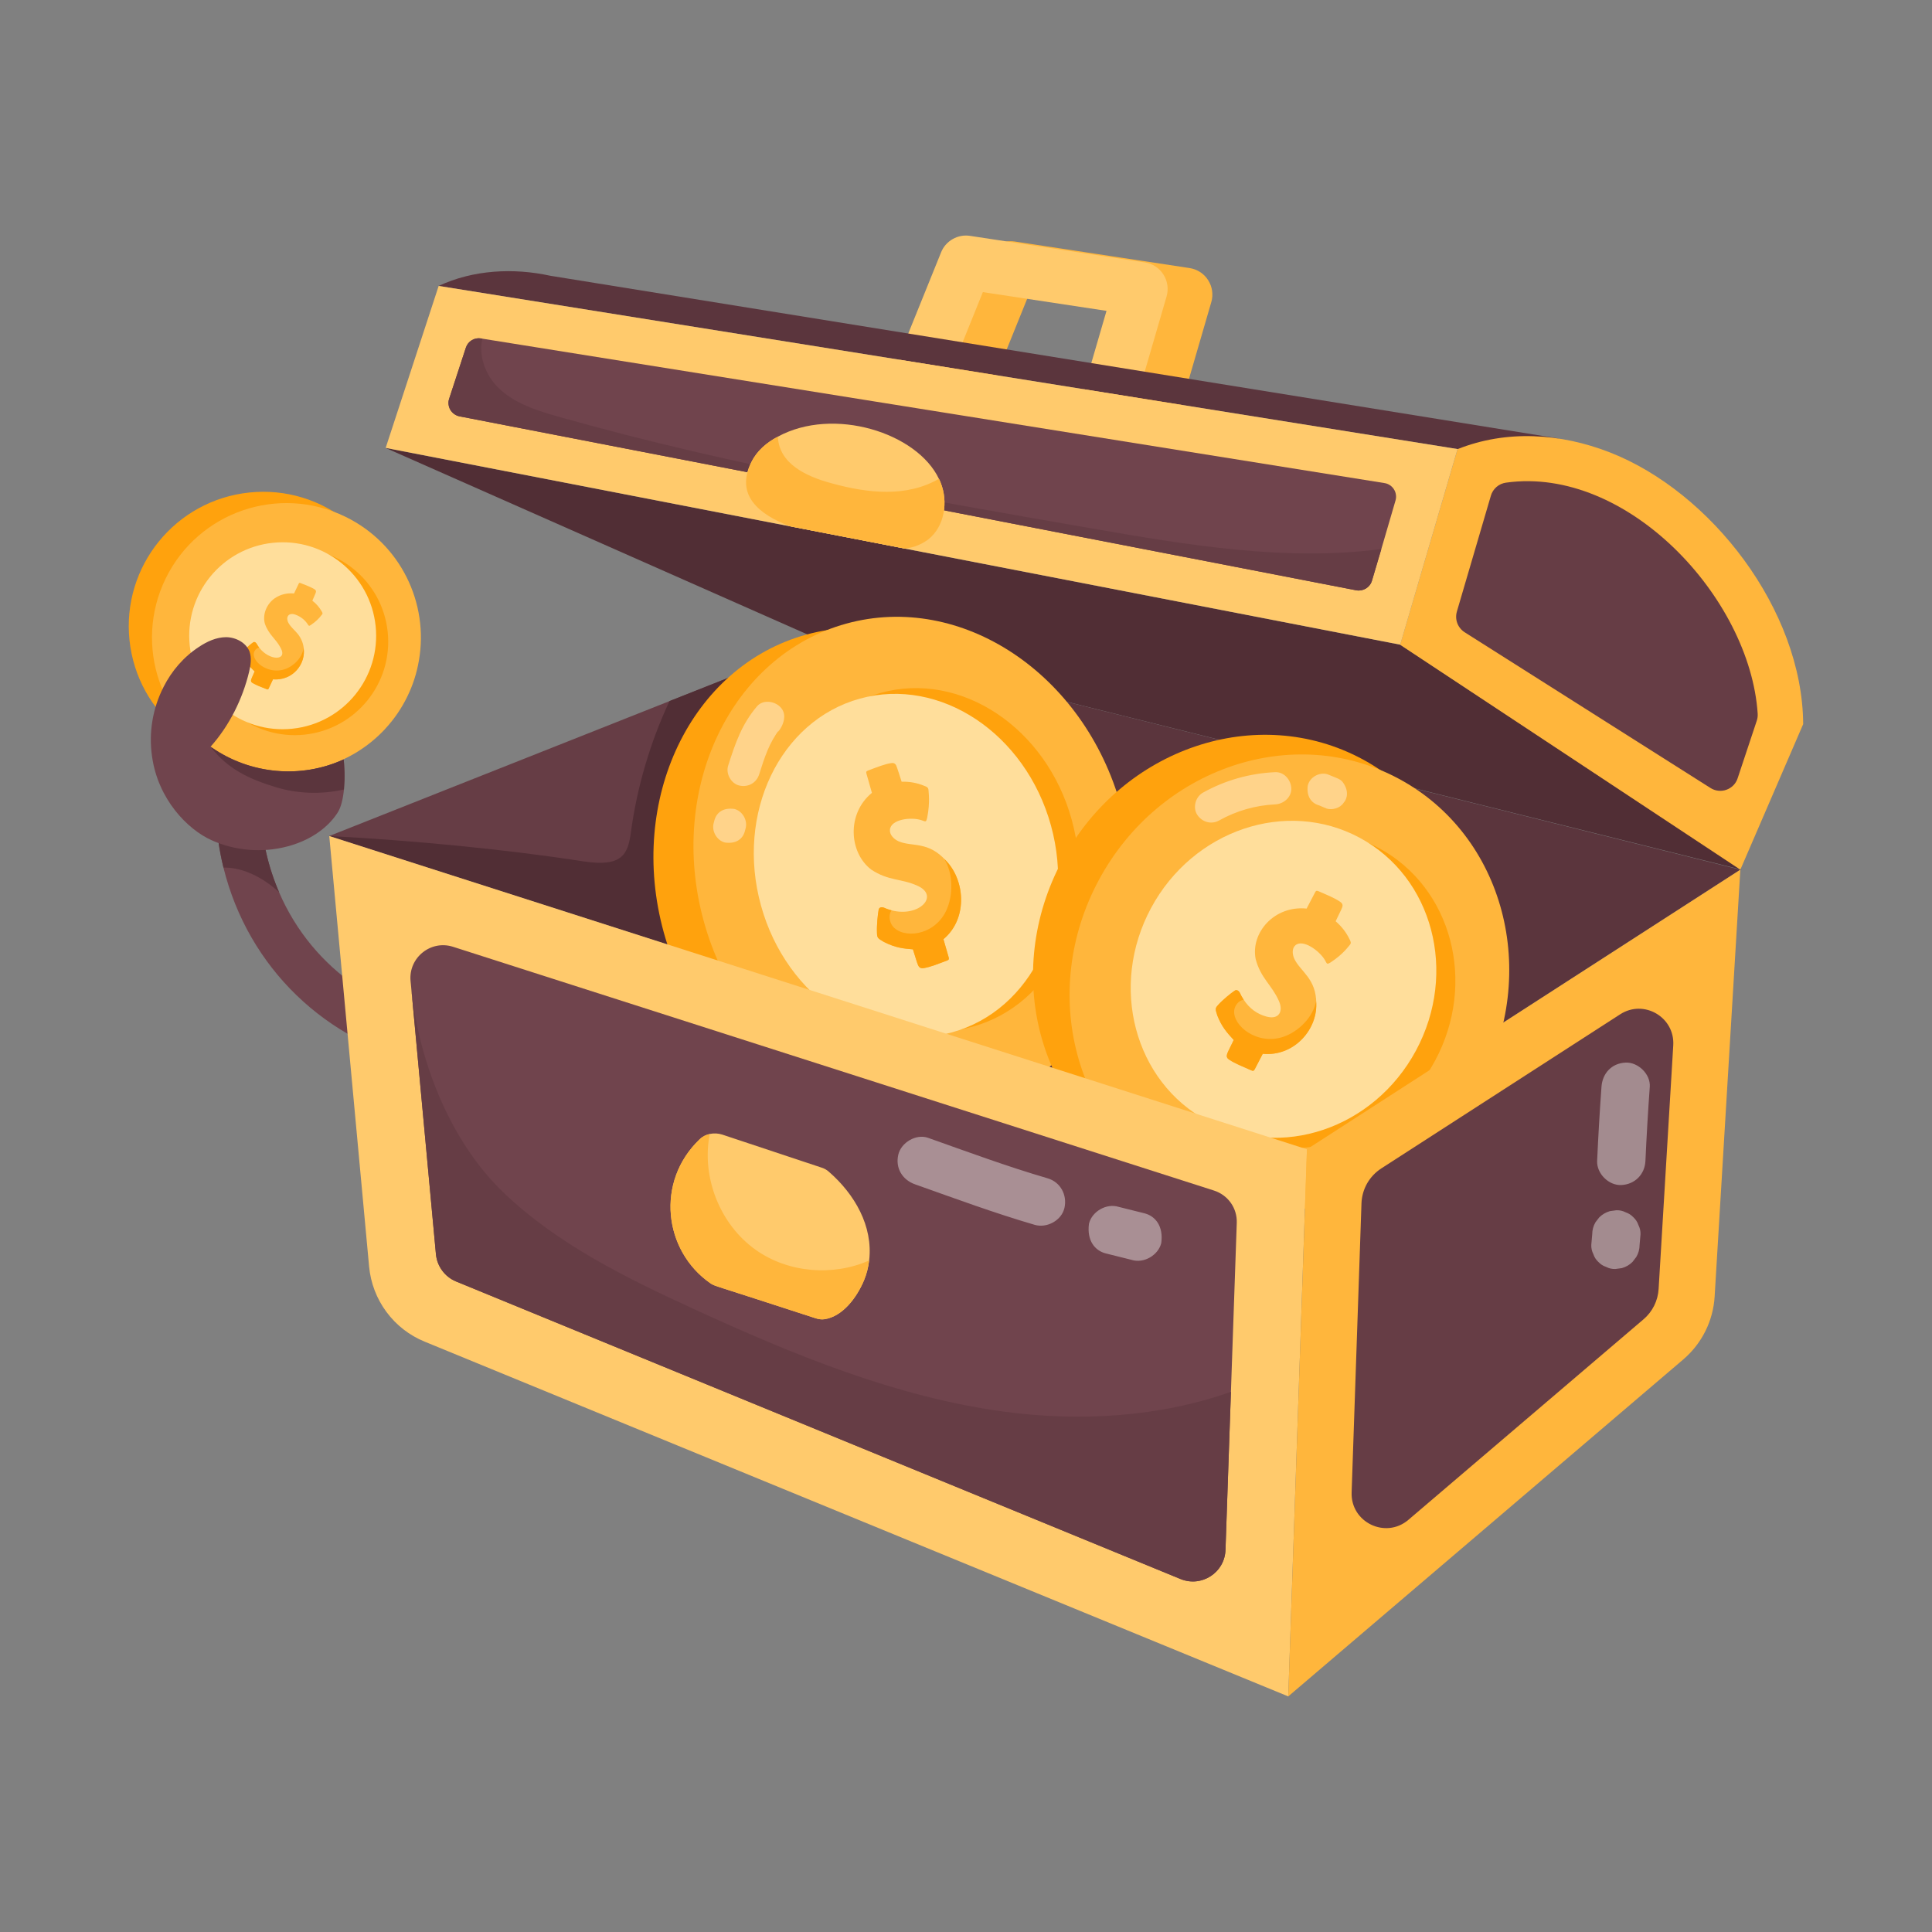 <?xml version="1.0" encoding="UTF-8"?> <svg xmlns="http://www.w3.org/2000/svg" width="40" height="40" viewBox="0 0 40 40" fill="none"><rect x="0" y="0" width="40" height="40" fill="#808080" stroke="none"/><path d="M23.739 8.87C23.598 8.829 23.479 8.733 23.408 8.604C23.337 8.475 23.32 8.323 23.361 8.181L23.835 6.553L21.275 6.165L20.626 7.771C20.571 7.908 20.464 8.017 20.328 8.075C20.193 8.132 20.04 8.134 19.903 8.078C19.767 8.023 19.657 7.916 19.6 7.78C19.542 7.645 19.541 7.492 19.596 7.355L20.41 5.342C20.456 5.226 20.541 5.129 20.65 5.067C20.758 5.005 20.884 4.982 21.008 5L24.629 5.55C24.707 5.562 24.782 5.59 24.848 5.633C24.914 5.676 24.971 5.733 25.013 5.8C25.056 5.867 25.084 5.942 25.095 6.02C25.106 6.098 25.101 6.178 25.079 6.254L24.428 8.492C24.407 8.562 24.373 8.627 24.328 8.684C24.282 8.741 24.226 8.788 24.162 8.823C24.098 8.858 24.028 8.881 23.955 8.889C23.883 8.897 23.809 8.89 23.739 8.87Z" fill="#FFB63C"></path><path d="M22.813 8.753C22.743 8.732 22.678 8.698 22.621 8.653C22.564 8.607 22.517 8.551 22.482 8.487C22.447 8.423 22.424 8.352 22.416 8.28C22.408 8.207 22.415 8.134 22.435 8.064L22.909 6.436L20.349 6.048L19.701 7.654C19.645 7.791 19.538 7.9 19.402 7.958C19.267 8.015 19.114 8.017 18.977 7.961C18.841 7.906 18.732 7.799 18.674 7.663C18.616 7.528 18.615 7.375 18.67 7.238L19.484 5.225C19.53 5.109 19.615 5.012 19.724 4.95C19.832 4.888 19.959 4.864 20.082 4.883L23.703 5.433C23.781 5.445 23.856 5.473 23.922 5.516C23.988 5.559 24.045 5.616 24.087 5.683C24.13 5.75 24.158 5.825 24.169 5.903C24.18 5.981 24.175 6.061 24.153 6.137L23.502 8.374C23.482 8.444 23.448 8.51 23.402 8.567C23.357 8.624 23.3 8.671 23.236 8.706C23.172 8.741 23.102 8.764 23.029 8.772C22.957 8.78 22.884 8.773 22.813 8.753Z" fill="#FFCA6C"></path><path d="M10.067 21.703C10.059 21.812 10.014 21.915 9.938 21.994C9.862 22.073 9.76 22.122 9.652 22.134C9.625 22.137 9.598 22.137 9.571 22.135C9.321 22.118 9.072 22.083 8.827 22.029C6.751 21.586 5.137 20.033 4.626 17.961C4.536 17.596 4.484 17.224 4.471 16.849C4.467 16.726 4.512 16.606 4.596 16.516C4.681 16.425 4.797 16.372 4.92 16.367C5.043 16.363 5.163 16.408 5.254 16.493C5.344 16.577 5.397 16.693 5.401 16.817C5.421 17.385 5.552 17.95 5.778 18.473C6.482 20.108 8.024 21.093 9.635 21.207C9.696 21.212 9.756 21.228 9.81 21.255C9.865 21.282 9.914 21.32 9.954 21.366C9.994 21.412 10.025 21.465 10.044 21.523C10.064 21.581 10.071 21.642 10.067 21.703Z" fill="#70444D"></path><path d="M5.779 18.474C5.706 18.406 5.628 18.343 5.546 18.285C5.277 18.094 4.955 17.959 4.627 17.962C4.537 17.598 4.485 17.225 4.472 16.849C4.468 16.726 4.513 16.607 4.597 16.517C4.682 16.427 4.798 16.373 4.921 16.368C5.044 16.364 5.164 16.409 5.255 16.494C5.345 16.578 5.398 16.694 5.402 16.818C5.424 17.388 5.552 17.95 5.779 18.474Z" fill="#5B353D"></path><path d="M5.739 15.734C7.268 15.574 8.378 14.205 8.219 12.676C8.059 11.147 6.689 10.037 5.16 10.197C3.631 10.357 2.521 11.726 2.681 13.255C2.841 14.784 4.21 15.894 5.739 15.734Z" fill="#FFA20D"></path><path d="M8.432 14.423C8.314 14.666 8.16 14.89 7.977 15.088C7.972 15.095 7.966 15.1 7.96 15.107C7.959 15.108 7.956 15.11 7.956 15.111C7.626 15.46 7.211 15.718 6.751 15.86C6.292 16.001 5.804 16.021 5.335 15.918C5.118 15.871 4.908 15.798 4.709 15.701C3.327 15.025 2.755 13.358 3.43 11.977C4.105 10.595 5.772 10.024 7.154 10.7C8.292 11.256 8.882 12.487 8.673 13.676C8.629 13.935 8.548 14.187 8.432 14.423Z" fill="#FFB63C"></path><path d="M6.304 15.21C7.367 15.098 8.138 14.146 8.027 13.084C7.916 12.021 6.964 11.249 5.901 11.36C4.838 11.471 4.067 12.423 4.178 13.486C4.289 14.549 5.241 15.321 6.304 15.21Z" fill="#FFA20D"></path><path d="M6.054 15.087C7.117 14.976 7.888 14.024 7.777 12.961C7.666 11.899 6.714 11.127 5.651 11.238C4.588 11.349 3.817 12.301 3.928 13.364C4.039 14.427 4.991 15.199 6.054 15.087Z" fill="#FFDE9B"></path><path d="M5.652 14.065C5.622 14.128 5.592 14.191 5.563 14.254C5.553 14.274 5.545 14.279 5.522 14.269L5.429 14.232C5.361 14.208 5.295 14.178 5.232 14.142C5.197 14.121 5.185 14.1 5.211 14.041C5.231 13.993 5.252 13.947 5.272 13.901C5.109 13.744 5.086 13.693 5.027 13.561C5.01 13.521 5.021 13.504 5.046 13.475C5.107 13.403 5.21 13.32 5.244 13.298C5.263 13.285 5.292 13.291 5.314 13.329C5.339 13.375 5.347 13.38 5.366 13.409L5.367 13.409C5.575 13.682 5.959 13.688 5.812 13.416C5.705 13.213 5.565 13.148 5.483 12.91C5.431 12.717 5.524 12.5 5.688 12.387C5.803 12.306 5.947 12.274 6.088 12.287C6.12 12.221 6.151 12.154 6.183 12.087C6.194 12.064 6.2 12.064 6.223 12.072C6.347 12.121 6.438 12.155 6.507 12.197C6.551 12.225 6.548 12.248 6.528 12.295C6.495 12.374 6.477 12.414 6.467 12.437C6.547 12.497 6.613 12.575 6.658 12.654C6.677 12.686 6.691 12.704 6.654 12.738C6.612 12.797 6.537 12.872 6.44 12.937C6.415 12.953 6.397 12.969 6.38 12.938C6.32 12.841 6.229 12.767 6.122 12.728C5.979 12.671 5.904 12.773 5.974 12.9C6.022 12.986 6.104 13.049 6.166 13.126C6.473 13.513 6.188 14.108 5.652 14.065Z" fill="#FFB63C"></path><path d="M5.652 14.065C5.622 14.129 5.592 14.191 5.563 14.254C5.553 14.274 5.545 14.279 5.522 14.269L5.429 14.232C5.361 14.208 5.295 14.178 5.232 14.143C5.197 14.121 5.185 14.101 5.211 14.041C5.231 13.993 5.252 13.947 5.272 13.901C5.109 13.744 5.086 13.693 5.027 13.561C5.01 13.521 5.021 13.504 5.046 13.475C5.107 13.404 5.21 13.32 5.244 13.298C5.263 13.285 5.292 13.292 5.314 13.329C5.339 13.375 5.347 13.38 5.366 13.409C5.305 13.415 5.255 13.479 5.253 13.542C5.25 13.729 5.577 13.965 5.898 13.855C6.087 13.79 6.26 13.612 6.285 13.414C6.341 13.745 6.058 14.098 5.652 14.065Z" fill="#FFA20D"></path><path d="M3.148 15.662C3.271 16.548 3.882 17.171 4.377 17.394C4.865 17.616 5.435 17.663 5.959 17.522C6.365 17.414 6.753 17.185 6.985 16.833C7.058 16.724 7.101 16.549 7.121 16.345C7.126 16.285 7.129 16.223 7.132 16.159C7.136 16.042 7.132 15.927 7.123 15.81C7.12 15.781 7.118 15.753 7.116 15.724C6.678 15.922 6.196 16.003 5.718 15.96C5.239 15.916 4.78 15.75 4.384 15.477C4.384 15.475 4.38 15.473 4.38 15.473C4.374 15.47 4.368 15.466 4.362 15.462C4.362 15.46 4.36 15.461 4.36 15.459C4.747 15.027 5.024 14.47 5.158 13.906C5.19 13.77 5.212 13.624 5.167 13.492C5.095 13.305 4.883 13.194 4.682 13.192C4.478 13.193 4.287 13.281 4.118 13.394C3.801 13.601 3.554 13.891 3.387 14.221C3.16 14.665 3.076 15.169 3.148 15.662L3.148 15.662Z" fill="#70444D"></path><path d="M4.362 15.462C4.71 15.92 5.16 16.131 5.711 16.298C6.165 16.436 6.657 16.451 7.121 16.345C7.126 16.284 7.129 16.222 7.132 16.158C7.136 16.042 7.132 15.926 7.123 15.809C7.12 15.781 7.118 15.753 7.116 15.724C6.678 15.922 6.197 16.003 5.718 15.959C5.239 15.916 4.78 15.75 4.385 15.477C4.384 15.475 4.38 15.473 4.38 15.473C4.374 15.47 4.368 15.465 4.363 15.462L4.362 15.462Z" fill="#5B353D"></path><path d="M17.015 13.267L7.984 9.274L28.99 13.348L36.057 18.006L17.015 13.267Z" fill="#512E35"></path><path d="M32.282 9.081L11.397 5.71C10.631 5.542 9.798 5.585 9.081 5.92L30.177 9.298L32.282 9.081Z" fill="#5B353D"></path><path d="M36.032 18.006L37.333 14.992C37.318 12.624 35.425 10.183 33.327 9.365C32.311 8.969 31.19 8.894 30.177 9.299L28.989 13.349L36.032 18.006Z" fill="#FFB63C"></path><path d="M30.163 12.662L30.867 10.263C30.887 10.193 30.928 10.13 30.983 10.082C31.038 10.034 31.106 10.003 31.179 9.993C33.687 9.64 36.233 12.377 36.391 14.776C36.394 14.827 36.387 14.877 36.371 14.925L35.976 16.113C35.958 16.168 35.928 16.218 35.888 16.259C35.847 16.3 35.798 16.332 35.744 16.351C35.69 16.371 35.632 16.377 35.574 16.371C35.517 16.365 35.462 16.345 35.413 16.314L30.324 13.09C30.255 13.046 30.201 12.98 30.172 12.903C30.143 12.826 30.14 12.742 30.163 12.662ZM17.35 20.685L6.816 17.309L13.861 14.516L17.014 13.267L17.35 20.685Z" fill="#663D45"></path><path d="M17.35 20.684L6.816 17.309C8.508 17.398 10.414 17.576 12.088 17.835C12.873 17.953 13 17.695 13.061 17.238C13.188 16.298 13.459 15.376 13.861 14.515L17.014 13.267L17.35 20.684Z" fill="#512E35"></path><path d="M36.032 18.006L17.015 13.267L17.351 20.684L27.059 23.794L36.032 18.006Z" fill="#5B353D"></path><path d="M19.432 23.081C21.817 22.423 23.137 19.664 22.38 16.919C21.622 14.174 19.075 12.482 16.69 13.14C14.305 13.798 12.985 16.556 13.742 19.302C14.499 22.047 17.047 23.738 19.432 23.081Z" fill="#FFA20D"></path><path d="M20.261 22.853C22.646 22.195 23.966 19.437 23.209 16.692C22.451 13.946 19.904 12.254 17.519 12.912C15.134 13.57 13.814 16.329 14.571 19.074C15.328 21.819 17.876 23.511 20.261 22.853Z" fill="#FFB63C"></path><path d="M20.14 21.255C21.798 20.797 22.715 18.88 22.189 16.972C21.663 15.064 19.892 13.888 18.234 14.345C16.576 14.802 15.659 16.72 16.185 18.628C16.712 20.536 18.482 21.712 20.14 21.255Z" fill="#FFA20D"></path><path d="M19.71 21.374C21.367 20.917 22.285 18.999 21.759 17.091C21.232 15.183 19.462 14.007 17.804 14.464C16.146 14.921 15.228 16.839 15.755 18.747C16.281 20.655 18.052 21.831 19.71 21.374Z" fill="#FFDE9B"></path><path d="M19.533 19.445C19.569 19.57 19.604 19.693 19.64 19.816C19.651 19.855 19.648 19.872 19.609 19.887C19.4 19.964 19.273 20.018 19.125 20.045C19.041 20.058 19.014 20.014 18.986 19.926C18.957 19.834 18.929 19.745 18.901 19.655C18.713 19.639 18.547 19.628 18.301 19.503C18.172 19.427 18.16 19.42 18.157 19.315C18.149 19.158 18.175 18.914 18.192 18.834C18.198 18.797 18.238 18.767 18.309 18.796C18.392 18.833 18.404 18.829 18.46 18.849L18.461 18.848C19.03 18.996 19.461 18.546 18.994 18.338C18.661 18.186 18.396 18.242 18.038 18.004C17.578 17.654 17.525 16.846 18.052 16.415C18.016 16.284 17.978 16.153 17.94 16.022C17.927 15.978 17.934 15.97 17.969 15.954C18.171 15.878 18.316 15.82 18.446 15.8C18.496 15.792 18.527 15.798 18.555 15.848C18.571 15.88 18.651 16.133 18.667 16.185C18.828 16.179 18.988 16.208 19.136 16.27C19.177 16.287 19.222 16.295 19.224 16.365C19.223 16.39 19.261 16.605 19.197 16.927C19.172 17.034 19.166 17.009 19.074 16.98C18.86 16.91 18.439 16.962 18.425 17.182C18.417 17.291 18.515 17.378 18.606 17.419C18.887 17.539 19.217 17.406 19.589 17.823C20.007 18.276 20.016 19.044 19.533 19.445Z" fill="#FFB63C"></path><path d="M19.533 19.445C19.569 19.569 19.604 19.693 19.64 19.816C19.651 19.854 19.648 19.872 19.609 19.886C19.4 19.964 19.273 20.018 19.125 20.044C19.041 20.058 19.014 20.013 18.986 19.925C18.957 19.834 18.929 19.745 18.901 19.655C18.713 19.639 18.547 19.627 18.301 19.502C18.172 19.426 18.16 19.419 18.157 19.315C18.149 19.158 18.175 18.914 18.192 18.833C18.198 18.796 18.238 18.766 18.309 18.795C18.392 18.832 18.404 18.829 18.46 18.848C18.395 18.928 18.408 19.076 18.477 19.169C18.684 19.441 19.334 19.387 19.588 18.859C19.737 18.546 19.741 18.092 19.549 17.782C19.986 18.187 20.048 19.017 19.533 19.445Z" fill="#FFA20D"></path><path d="M29.884 22.056C31.137 19.728 30.386 16.89 28.207 15.718C26.028 14.546 23.246 15.483 21.994 17.811C20.741 20.14 21.492 22.978 23.671 24.15C25.85 25.322 28.632 24.385 29.884 22.056Z" fill="#FFA20D"></path><path d="M30.641 22.464C31.894 20.135 31.143 17.297 28.964 16.125C26.785 14.953 24.003 15.89 22.751 18.219C21.498 20.547 22.249 23.385 24.428 24.557C26.607 25.729 29.389 24.792 30.641 22.464Z" fill="#FFB63C"></path><path d="M29.711 21.962C30.581 20.344 30.06 18.371 28.545 17.557C27.03 16.742 25.097 17.393 24.226 19.012C23.355 20.63 23.877 22.603 25.392 23.418C26.906 24.233 28.84 23.581 29.711 21.962Z" fill="#FFA20D"></path><path d="M29.316 21.751C30.187 20.132 29.665 18.16 28.151 17.345C26.636 16.53 24.702 17.181 23.831 18.8C22.961 20.418 23.483 22.391 24.997 23.206C26.512 24.021 28.445 23.369 29.316 21.751Z" fill="#FFDE9B"></path><path d="M26.144 21.818C26.089 21.925 26.034 22.03 25.979 22.136C25.961 22.169 25.948 22.179 25.91 22.162C25.706 22.072 25.578 22.023 25.451 21.941C25.408 21.912 25.39 21.883 25.404 21.832C25.409 21.802 25.424 21.774 25.543 21.532C25.398 21.375 25.293 21.254 25.204 21.027C25.159 20.888 25.156 20.876 25.221 20.805C25.317 20.698 25.494 20.555 25.564 20.51C25.588 20.492 25.64 20.492 25.674 20.563C25.71 20.643 25.722 20.649 25.75 20.7L25.751 20.701C25.867 20.874 26.017 20.993 26.224 21.048C26.479 21.116 26.576 20.939 26.477 20.721C26.329 20.388 26.101 20.253 25.997 19.856C25.89 19.315 26.38 18.743 27.052 18.811C27.111 18.701 27.169 18.588 27.227 18.476C27.247 18.438 27.257 18.437 27.294 18.45C27.492 18.536 27.636 18.595 27.744 18.669C27.814 18.717 27.805 18.758 27.768 18.835C27.709 18.959 27.665 19.049 27.653 19.074C27.774 19.177 27.872 19.303 27.941 19.446C27.961 19.488 27.985 19.523 27.943 19.568C27.92 19.589 27.816 19.75 27.554 19.922C27.465 19.977 27.477 19.955 27.429 19.874C27.321 19.689 26.976 19.434 26.82 19.571C26.743 19.638 26.757 19.762 26.797 19.85C26.923 20.117 27.253 20.257 27.252 20.78C27.26 21.363 26.761 21.877 26.144 21.818Z" fill="#FFB63C"></path><path d="M26.144 21.818C26.089 21.925 26.034 22.03 25.979 22.136C25.961 22.169 25.948 22.178 25.91 22.162C25.706 22.072 25.578 22.023 25.451 21.941C25.408 21.912 25.39 21.883 25.404 21.832C25.409 21.802 25.424 21.774 25.543 21.532C25.398 21.375 25.293 21.254 25.204 21.027C25.159 20.888 25.156 20.876 25.221 20.805C25.317 20.698 25.494 20.555 25.564 20.51C25.588 20.492 25.64 20.492 25.674 20.563C25.71 20.643 25.722 20.649 25.75 20.7C25.651 20.709 25.562 20.816 25.552 20.924C25.525 21.242 26.034 21.647 26.57 21.466C26.885 21.359 27.186 21.061 27.249 20.727C27.303 21.289 26.803 21.881 26.144 21.818Z" fill="#FFA20D"></path><path d="M6.817 17.309L7.642 26.224C7.674 26.563 7.797 26.887 8 27.161C8.202 27.435 8.476 27.648 8.791 27.777L26.672 35.122L27.059 23.795L6.817 17.309Z" fill="#FFCA6C"></path><path d="M25.606 25.317L25.485 28.816L25.372 32.087C25.358 32.56 24.875 32.871 24.439 32.691L9.441 26.531C9.327 26.484 9.228 26.406 9.155 26.306C9.081 26.207 9.037 26.089 9.025 25.966L8.509 20.399L8.5 20.31C8.456 19.827 8.92 19.453 9.382 19.603L25.134 24.649C25.275 24.694 25.397 24.783 25.483 24.904C25.568 25.024 25.611 25.17 25.606 25.317Z" fill="#70444D"></path><path d="M25.485 28.816L25.373 32.086C25.359 32.56 24.876 32.871 24.439 32.691L9.441 26.531C9.327 26.483 9.228 26.406 9.155 26.306C9.082 26.206 9.037 26.089 9.026 25.966L8.51 20.398C8.652 21.927 9.304 23.613 10.421 24.687C11.54 25.76 12.959 26.456 14.367 27.103C16.423 28.046 18.543 28.923 20.786 29.227C22.355 29.437 24.003 29.341 25.485 28.816V28.816Z" fill="#663D45"></path><path d="M36.032 18.006L35.5 26.84C35.485 27.091 35.42 27.336 35.308 27.56C35.196 27.785 35.04 27.984 34.849 28.147L26.672 35.122L27.059 23.794L36.032 18.006Z" fill="#FFB63C"></path><path d="M28.598 24.191L33.544 21C34.035 20.683 34.678 21.059 34.643 21.643L34.34 26.687C34.333 26.808 34.301 26.925 34.248 27.033C34.194 27.141 34.119 27.237 34.027 27.315L29.16 31.466C28.688 31.869 27.962 31.519 27.984 30.899L28.188 24.913C28.193 24.769 28.233 24.628 28.304 24.502C28.376 24.376 28.476 24.27 28.598 24.191Z" fill="#663D45"></path><path d="M17.995 26.097C17.979 26.237 17.943 26.375 17.89 26.505C17.74 26.865 17.446 27.257 17.07 27.313C17.007 27.322 16.944 27.311 16.884 27.292C14.695 26.577 14.812 26.636 14.708 26.568C13.74 25.896 13.57 24.464 14.484 23.59C14.542 23.531 14.617 23.494 14.696 23.477C14.782 23.459 14.872 23.464 14.955 23.491L17 24.171C17.061 24.189 17.115 24.218 17.161 24.26C17.694 24.723 18.078 25.384 17.995 26.097ZM30.177 9.297L28.99 13.347L18.735 11.358L16.354 10.896L7.985 9.273L9.082 5.92L30.177 9.297Z" fill="#FFCA6C"></path><path d="M28.893 10.361L28.599 11.367L28.405 12.023C28.363 12.163 28.223 12.247 28.081 12.222L9.513 8.62C9.474 8.612 9.437 8.596 9.405 8.573C9.372 8.55 9.345 8.52 9.324 8.486C9.304 8.452 9.291 8.413 9.287 8.374C9.282 8.334 9.286 8.294 9.299 8.256L9.646 7.196C9.689 7.065 9.821 6.984 9.959 7.007L9.987 7.012L28.666 10.002C28.706 10.008 28.744 10.023 28.777 10.046C28.811 10.068 28.839 10.097 28.86 10.131C28.882 10.165 28.896 10.203 28.901 10.243C28.907 10.282 28.904 10.323 28.893 10.361Z" fill="#70444D"></path><path d="M28.599 11.367L28.405 12.023C28.363 12.163 28.223 12.247 28.081 12.222L9.513 8.62C9.474 8.612 9.437 8.596 9.405 8.573C9.372 8.55 9.345 8.52 9.324 8.486C9.304 8.452 9.291 8.413 9.287 8.374C9.282 8.334 9.286 8.294 9.299 8.256L9.646 7.196C9.689 7.065 9.821 6.984 9.959 7.007L9.987 7.012C9.903 7.355 10.048 7.761 10.309 8.02C10.648 8.356 11.122 8.503 11.579 8.632C15.197 9.656 18.911 10.3 22.618 10.943C24.593 11.286 26.624 11.627 28.599 11.367H28.599Z" fill="#663D45"></path><path d="M19.224 11.164C19.081 11.272 18.912 11.339 18.734 11.357L16.353 10.895C15.716 10.65 15.218 10.254 15.555 9.57C15.669 9.336 15.872 9.161 16.105 9.04C17.26 8.412 18.988 8.961 19.439 9.913C19.453 9.938 19.465 9.964 19.474 9.99C19.635 10.387 19.558 10.895 19.224 11.164Z" fill="#FFCA6C"></path><path d="M19.224 11.164C19.081 11.272 18.912 11.339 18.734 11.358L16.353 10.896C15.716 10.651 15.218 10.254 15.555 9.57C15.669 9.337 15.872 9.162 16.105 9.04C16.128 9.597 16.682 9.863 17.221 10.007C17.966 10.212 18.77 10.301 19.439 9.913C19.453 9.939 19.465 9.964 19.474 9.99C19.635 10.387 19.558 10.896 19.224 11.164ZM17.994 26.097C17.978 26.237 17.942 26.375 17.889 26.506C17.739 26.865 17.445 27.257 17.069 27.313C17.006 27.323 16.943 27.311 16.883 27.292C14.694 26.577 14.811 26.636 14.707 26.569C13.739 25.896 13.569 24.465 14.483 23.59C14.541 23.532 14.616 23.494 14.695 23.478C14.518 24.37 14.905 25.352 15.648 25.878C16.32 26.354 17.247 26.428 17.994 26.097Z" fill="#FFB63C"></path><path opacity="0.4" d="M18.947 24.521C19.768 24.812 20.586 25.115 21.423 25.359C21.674 25.432 21.978 25.27 22.038 25.01C22.099 24.742 21.957 24.473 21.688 24.395C20.852 24.151 20.034 23.848 19.213 23.557C18.966 23.47 18.655 23.656 18.598 23.907C18.534 24.186 18.683 24.428 18.947 24.521ZM22.895 25.951L23.428 26.084C23.685 26.165 23.983 25.985 24.043 25.735C24.09 25.388 23.922 25.177 23.694 25.12L23.161 24.987C22.904 24.906 22.605 25.086 22.546 25.336C22.499 25.682 22.667 25.894 22.895 25.951ZM33.157 22.5C33.12 23.011 33.09 23.523 33.067 24.035C33.055 24.296 33.306 24.547 33.567 24.535C33.848 24.522 34.054 24.315 34.067 24.035C34.09 23.523 34.12 23.011 34.157 22.5C34.175 22.238 33.913 21.988 33.657 22C33.37 22.012 33.177 22.22 33.157 22.5ZM32.965 25.557L32.946 25.773C32.943 25.842 32.958 25.906 32.989 25.966C33.009 26.028 33.043 26.081 33.092 26.127C33.138 26.175 33.191 26.21 33.253 26.23C33.313 26.261 33.377 26.276 33.446 26.273L33.579 26.255C33.663 26.231 33.737 26.189 33.799 26.127L33.877 26.025C33.923 25.948 33.946 25.863 33.946 25.773L33.965 25.557C33.968 25.49 33.953 25.424 33.922 25.364C33.902 25.303 33.866 25.247 33.819 25.204C33.775 25.156 33.719 25.12 33.658 25.1C33.598 25.069 33.532 25.054 33.465 25.057L33.332 25.075C33.248 25.099 33.174 25.142 33.111 25.204L33.033 25.305C32.988 25.381 32.965 25.468 32.965 25.557ZM15.671 14.626C15.362 14.991 15.23 15.367 15.075 15.854C15.023 16.02 15.137 16.225 15.308 16.264C15.49 16.305 15.662 16.209 15.718 16.031C15.831 15.677 15.924 15.377 16.149 15.086C15.972 15.314 16.422 14.882 16.143 14.626C16.019 14.512 15.791 14.483 15.671 14.626ZM14.792 16.981L14.778 17.034C14.727 17.198 14.836 17.402 15.011 17.444C15.243 17.475 15.377 17.37 15.421 17.211L15.435 17.158C15.486 16.994 15.377 16.79 15.202 16.748C14.971 16.717 14.836 16.822 14.792 16.981ZM25.242 16.986C25.598 16.787 25.994 16.673 26.401 16.654C26.575 16.646 26.743 16.506 26.735 16.32C26.727 16.147 26.588 15.979 26.401 15.987C25.877 16.01 25.364 16.155 24.906 16.411C24.753 16.496 24.69 16.717 24.786 16.867C24.886 17.021 25.079 17.078 25.242 16.986ZM27.309 16.674L27.468 16.741C27.578 16.775 27.745 16.735 27.818 16.621C27.894 16.538 27.936 16.369 27.792 16.183C27.729 16.121 27.705 16.122 27.486 16.031C27.32 15.979 27.118 16.087 27.076 16.264C27.046 16.489 27.151 16.63 27.309 16.674Z" fill="white"></path></svg> 